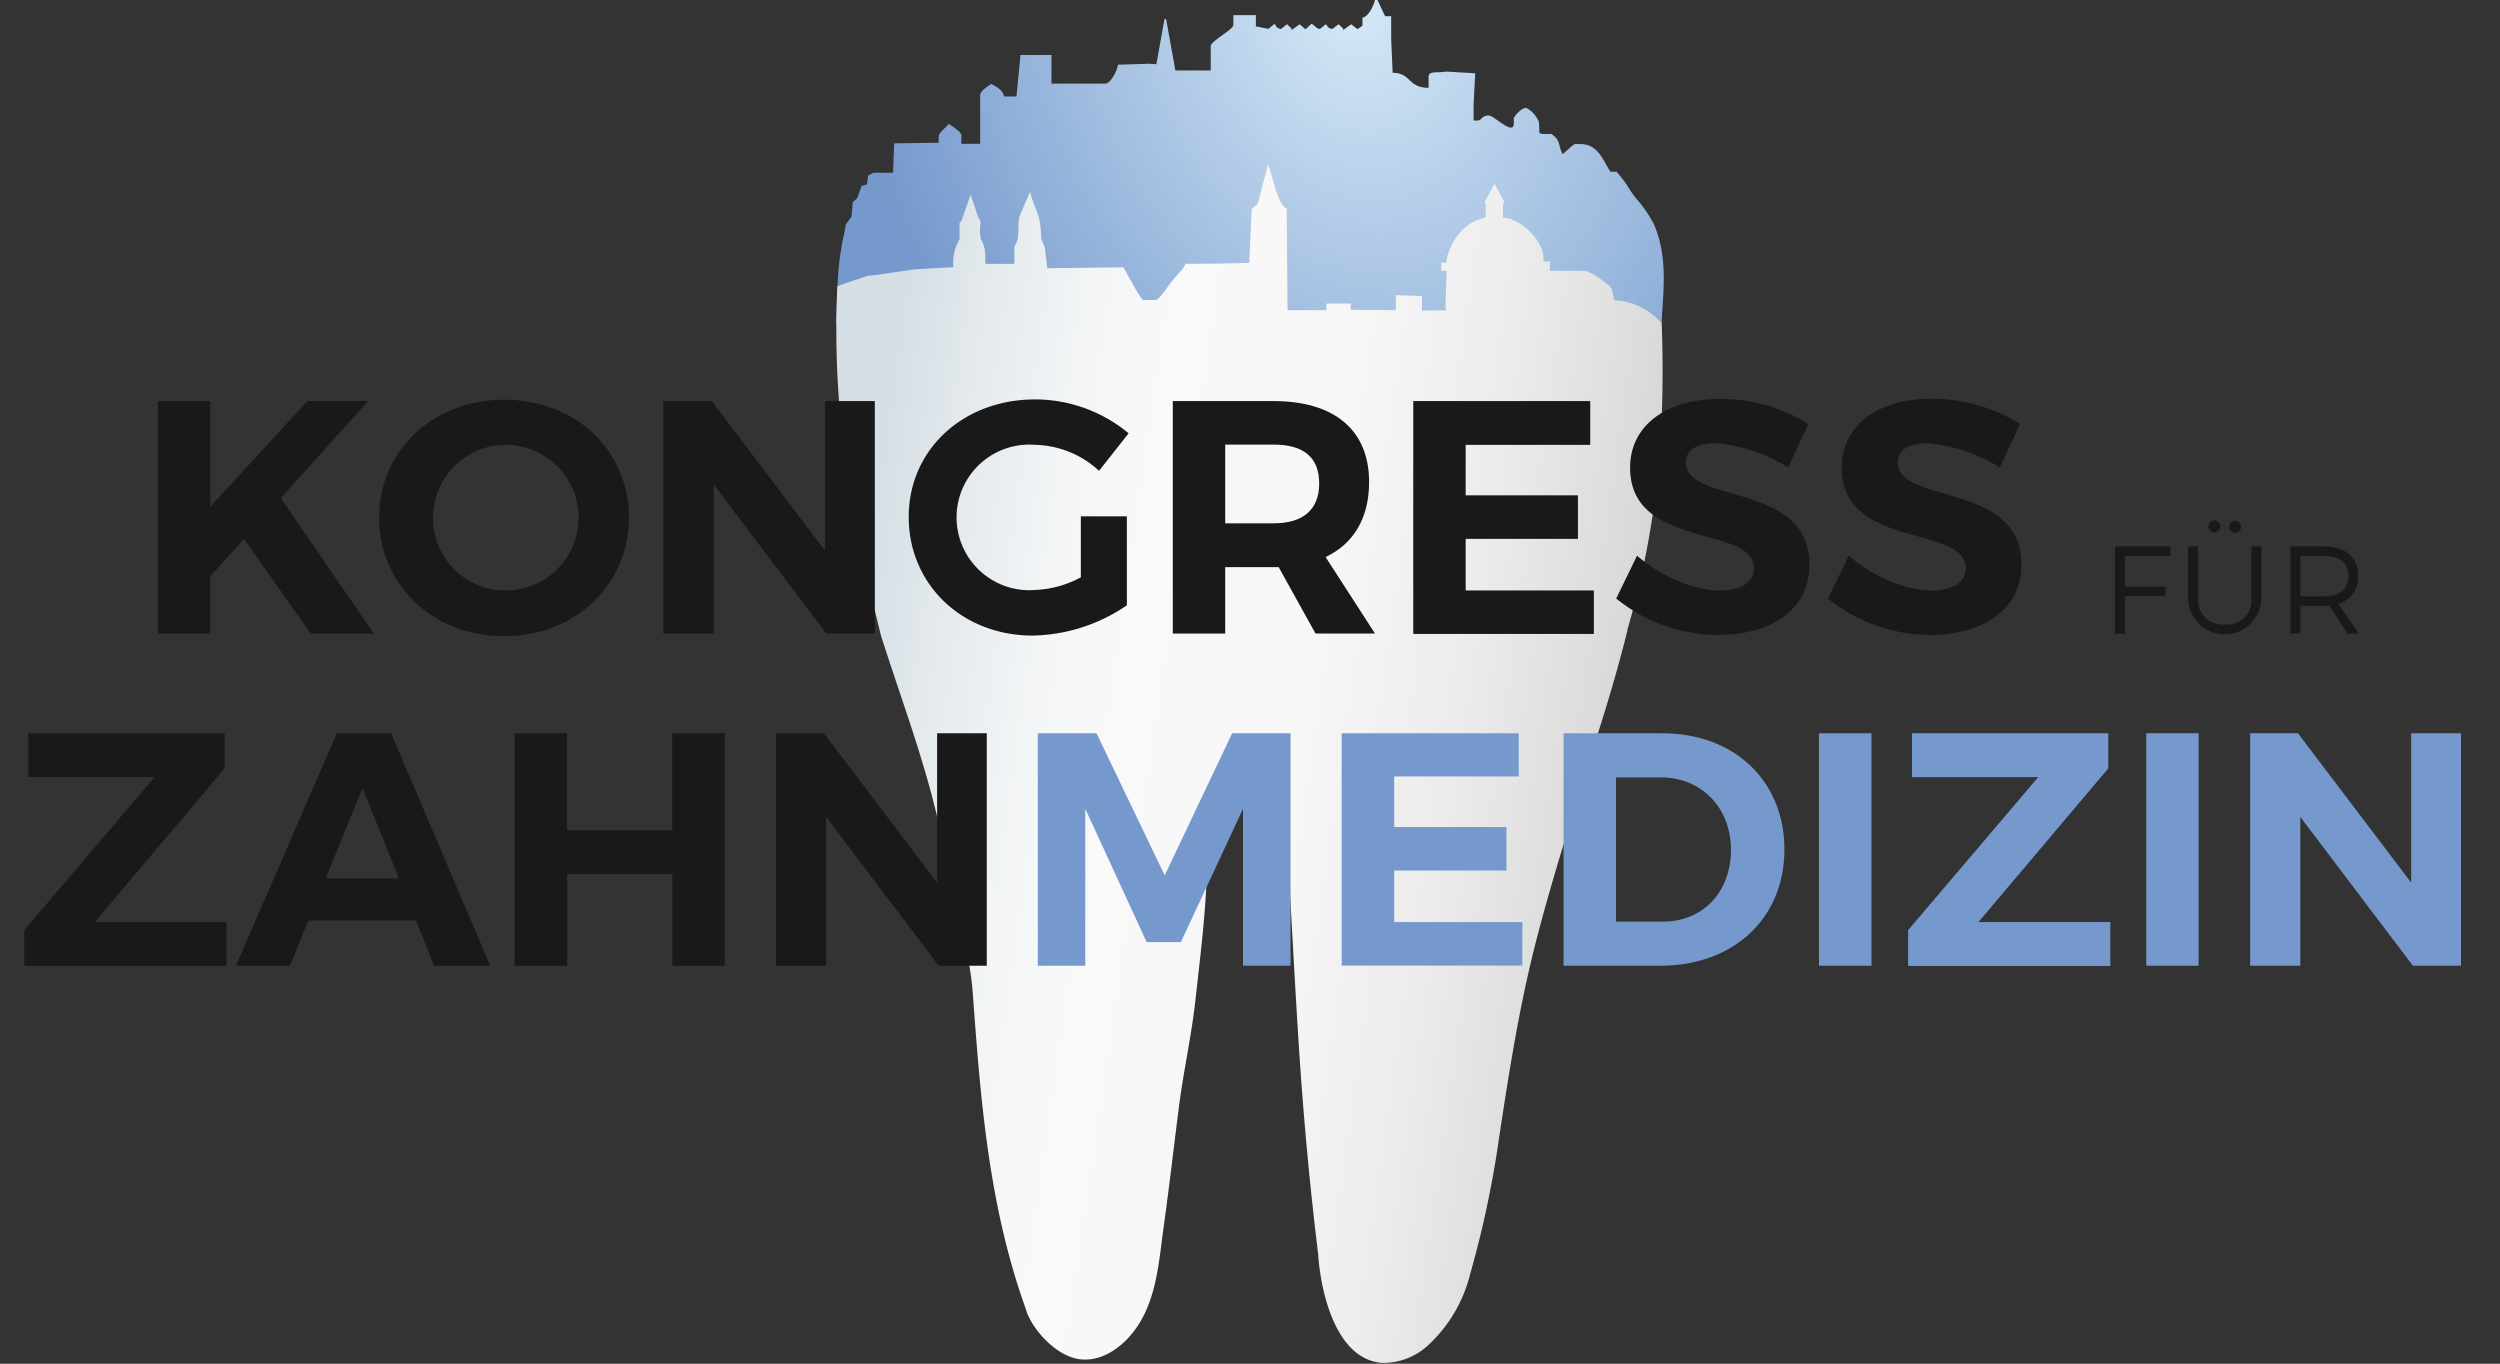 <svg xmlns="http://www.w3.org/2000/svg" xmlns:xlink="http://www.w3.org/1999/xlink" viewBox="0 0 309.09 168.61"><rect x="0" y="0" width="309.09" height="168.61" fill="#333333" stroke="none"/><defs><radialGradient id="a" cx="167.72" cy="-0.28" r="131.75" gradientTransform="matrix(0.28, 0.96, -0.74, 0.22, 120.26, -161.15)" gradientUnits="userSpaceOnUse"><stop offset="0" stop-color="#d5e9f7"/><stop offset="0.61" stop-color="#7699cd"/></radialGradient><linearGradient id="b" x1="104.73" y1="87.59" x2="205.86" y2="102.15" gradientUnits="userSpaceOnUse"><stop offset="0" stop-color="#d5dfe5"/><stop offset="0.08" stop-color="#e2e8ec"/><stop offset="0.22" stop-color="#f3f5f6"/><stop offset="0.33" stop-color="#f9f9f9"/><stop offset="0.56" stop-color="#f6f6f6"/><stop offset="0.73" stop-color="#ececec"/><stop offset="0.9" stop-color="#dbdbdb"/><stop offset="0.95" stop-color="#d4d4d4"/></linearGradient></defs><path d="M205.45,40c0-2.66,1-7.94-1-12.34a15.8,15.8,0,0,0-2.24-3.21,16.55,16.55,0,0,1-1.12-1.66,17.84,17.84,0,0,0-1.23-1.56h-.75c-.87-1.24-1.43-3.42-3.74-3.42h-.63c-.23,0-1.19,1-1.55,1.24-.59-1.14-.2-1.71-1.39-2.49-2,0-1.32.16-1.55-1.5a3.36,3.36,0,0,0-1.55-1.72c-.6,0-1.29.83-1.55,1.25,0,.41.13,1.19-.3,1.19-.79,0-2.25-1.5-2.78-1.5-.95,0-.82.62-1.42.62h-.46l0-2,.2-3.84-3.57-.21-.76.08c-1.82,0-1.37.18-1.44,1.93C174,10.83,174.49,9,172.18,9L172,4.77V2L171.25,2l-.95-2H170c-.16.67-.79,2.07-1.55,2.18l0,1-.62.42L167.06,3l-1,.72v-.2L165.51,3c-.2.1-.7.57-.8.57-.42,0-.59-.31-.76-.57-.19.1-.69.57-.79.57-.36,0-.56-.37-1-.63l-.76.68L160.68,3l-1,.72,0-.2L159.13,3c-.2.1-.66.57-.76.57-.43,0-.59-.31-.79-.63l-.76.63-1.55-.31V1.87h-2.78V3.06c0,.62-2.8,2-2.8,2.65v3h-4.37l-1.15-6.38-.2.05-1,5.56-.92-.06L138.22,8c-.06.68-.92,2.34-1.55,2.34H130V6.8h-3.83l-.5,5.13h-1.55c-.07-.78-1-1.24-1.56-1.55-.36.26-1.38.83-1.38,1.4v6h-2.32V16.71c0-.42-1.25-1.15-1.55-1.41-.29.42-1.25,1.1-1.25,1.56l0,.79-5.51.07-.14,3.64H108l-.67.34-.14,1.1-.67.19L106,24.48l-.57.52-.15,1.78-.72,1-.13.83a35.12,35.12,0,0,0-.87,6.43l-.19,5.11Z" style="fill:url(#a)"/><path d="M142.87,37.09c.42,0,1.33-1.42,2-2.3s1.39-1.42,1.7-2.18c.67,0,4.88,0,7.88-.11l.31-6.68.73-.6,1.29-4.87c.56,1.25,1.08,4.81,2.3,5.47l.11,12.53H164v-.82h3l0,.77,5.57.05V36.49l3.24.11v1.81l3-.06-.1-.38.14-4.49h-.66v-1h.66V32a8.08,8.08,0,0,1,1.78-3.39,5.5,5.5,0,0,1,3.06-1.7V25.6a.89.89,0,0,0-.14-.6l1.22-2.3,1.22,2.24a1,1,0,0,0-.17.66v1.31c2.16.06,5,2.85,5,4.93v.49h.8v1.15h4.43a7.71,7.71,0,0,1,2,1.15c1.36,1,1.16.77,1.54,2.52h.52A8.29,8.29,0,0,1,205.45,40c.46,13.28-.51,25.1-4.25,37.86l0,.06,0,.07c-2,8-3.91,13.36-6.31,21.22-2.19,7.17-4.4,14.36-5.91,21s-2.55,13.29-3.58,20.06a127,127,0,0,1-3.65,17.3v0a17.74,17.74,0,0,1-5.15,8.72,8.14,8.14,0,0,1-5.78,2.21c-5.83-.52-7.52-9.11-7.83-13.15v-.15c-1.05-8.54-1.83-17.06-2.39-25.63-.52-8-.92-16.14-1.45-25-.11-3.19-1.91-7.69-5.72-7.6s-4.15,5.37-4.13,8.63c-.16,6.62-.69,10.82-1.51,18.1-.48,4.35-1.43,8.56-2,12.9-.64,5-1.23,10.2-2,15.67-.57,4.34-.93,9.05-3.83,12.61-1.38,1.7-3.62,3.37-6.15,3.2-3.14-.2-6.13-3.7-6.9-5.95v-.06c-4.69-12.92-5.68-26.15-6.66-39.56v0c-.46-5.4-2.39-11.28-3.46-17.14-1.7-9.35-5-17.76-7.87-26.79-3.72-14.87-6.11-27.69-5.39-43.21l3.68-1.25,1-.11,4.88-.71,4.77-.27a6,6,0,0,1,.77-3.45V27.57l.24-.27L120,24.07l.94,2.79.32.55a6.39,6.39,0,0,0,0,2.13,4.22,4.22,0,0,1,.56,2.08v1h3.59V30.47c.83-1.2.28-2.24.66-3.78l1.29-3c.59,2.52,1.32,2.52,1.36,5.75l.45,1.14.31,2.58,9.41-.11,1.81,3.23.6.82Z" style="fill:url(#b)"/><path d="M30.17,66.63,26,71.23v7.1H19.53V49.59H26V62.65L38,49.59h7.51l-10.8,12L46.22,78.33h-7.8Z" style="fill:#191919"/><path d="M77.76,64c0,8.29-6.65,14.66-15.44,14.66S46.88,72.3,46.88,64s6.66-14.58,15.44-14.58S77.76,55.62,77.76,64ZM53.54,64a8.93,8.93,0,0,0,8.87,9,9,9,0,1,0-8.87-9Z" style="fill:#191919"/><path d="M102.16,78.33,88.24,59.9V78.33H82V49.59H88l14,18.48V49.59h6.16V78.33Z" style="fill:#191919"/><path d="M139.32,63.84v11a21.26,21.26,0,0,1-11.66,3.74c-8.7,0-15.31-6.32-15.31-14.66S119.08,49.38,128,49.38a18.16,18.16,0,0,1,11.54,4.19l-3.66,4.64A12,12,0,0,0,128,55a9,9,0,1,0,0,17.94,13,13,0,0,0,5.63-1.56V63.84Z" style="fill:#191919"/><path d="M158.09,70.12h-6.61v8.21H145V49.59h12.49c7.51,0,11.78,3.61,11.78,10,0,4.43-1.89,7.63-5.38,9.28L170,78.33h-7.35Zm-.61-5.42c3.57,0,5.62-1.64,5.62-4.93s-2-4.8-5.62-4.8h-6V64.7Z" style="fill:#191919"/><path d="M181.21,55v6.24h13.88v5.38H181.21V73h15.85v5.38H174.73V49.59h21.88V55Z" style="fill:#191919"/><path d="M223.59,52.42l-2.5,5.38a20.14,20.14,0,0,0-9-3c-2.18,0-3.66.78-3.66,2.35,0,5.29,15.32,2.34,15.28,12.68,0,5.63-4.89,8.67-11.25,8.67A20.17,20.17,0,0,1,199.82,74l2.58-5.3c3,2.63,7.15,4.31,10.19,4.31,2.67,0,4.27-1,4.27-2.75,0-5.42-15.32-2.26-15.32-12.44,0-5.21,4.48-8.5,11.13-8.5A20.53,20.53,0,0,1,223.59,52.42Z" style="fill:#191919"/><path d="M249.75,52.42l-2.5,5.38a20.18,20.18,0,0,0-8.95-3c-2.18,0-3.66.78-3.66,2.35,0,5.29,15.32,2.34,15.28,12.68,0,5.63-4.89,8.67-11.26,8.67A20.16,20.16,0,0,1,226,74l2.58-5.3c3,2.63,7.15,4.31,10.19,4.31,2.67,0,4.27-1,4.27-2.75C243,64.82,227.7,68,227.7,57.8c0-5.21,4.48-8.5,11.13-8.5A20.53,20.53,0,0,1,249.75,52.42Z" style="fill:#191919"/><path d="M262.72,68.74v3.79h5v1.18h-5v4.62h-1.23V67.55h6.85v1.19Z" style="fill:#191919"/><path d="M279.59,73.9a4.53,4.53,0,0,1-9.06,0V67.55h1.23V73.9a3.05,3.05,0,0,0,3.32,3.31,3,3,0,0,0,3.27-3.31V67.55h1.24Zm-5.07-8.76a.74.74,0,1,1-.74-.79A.75.75,0,0,1,274.52,65.14Zm2.56,0a.74.74,0,1,1-1.48,0,.74.74,0,1,1,1.48,0Z" style="fill:#191919"/><path d="M288,74.9c-.23,0-.48,0-.72,0h-2.87v3.4h-1.23V67.55h4.1c2.69,0,4.25,1.33,4.25,3.62a3.39,3.39,0,0,1-2.42,3.5l2.52,3.66h-1.4Zm-.72-1.16c1.95,0,3.06-.86,3.06-2.54s-1.11-2.46-3.06-2.46h-2.87v5Z" style="fill:#191919"/><path d="M11.72,114H28l0,5.42H3V115l16.1-18.92H3.5V90.66H27.77V95Z" style="fill:#191919"/><path d="M38.12,113.81l-2.26,5.59H29.17L41.65,90.66h6.7L60.62,119.4H53.68l-2.25-5.59Zm6.7-16.38L40.26,108.6h9.07Z" style="fill:#191919"/><path d="M83.13,119.4V108.07h-13V119.4H63.62V90.66h6.49v12h13v-12h6.49V119.4Z" style="fill:#191919"/><path d="M116.06,119.4,102.14,101V119.4h-6.2V90.66h5.92l14,18.47V90.66H122V119.4Z" style="fill:#191919"/><path d="M153.68,119.4V100L146,116.48h-4.23L134.18,100V119.4h-5.87V90.66h7.26L144,108.23l8.34-17.57h7.22V119.4Z" style="fill:#7699cd"/><path d="M172.37,96v6.25h13.88v5.38H172.37V114h15.85v5.38H165.88V90.66h21.89V96Z" style="fill:#7699cd"/><path d="M205.51,90.66c8.91,0,15.11,5.87,15.11,14.37s-6.28,14.37-15.36,14.37H193.31V90.66Zm-5.71,23.28h5.87c4.81,0,8.34-3.62,8.34-8.87s-3.7-8.95-8.62-8.95H199.8Z" style="fill:#7699cd"/><path d="M224.89,119.4V90.66h6.49V119.4Z" style="fill:#7699cd"/><path d="M244.61,114h16.3l0,5.42h-25V115L252,96.08H236.39V90.66h24.27V95Z" style="fill:#7699cd"/><path d="M265.35,119.4V90.66h6.48V119.4Z" style="fill:#7699cd"/><path d="M298.32,119.4,284.4,101V119.4h-6.2V90.66h5.91l14,18.47V90.66h6.16V119.4Z" style="fill:#7699cd"/></svg>